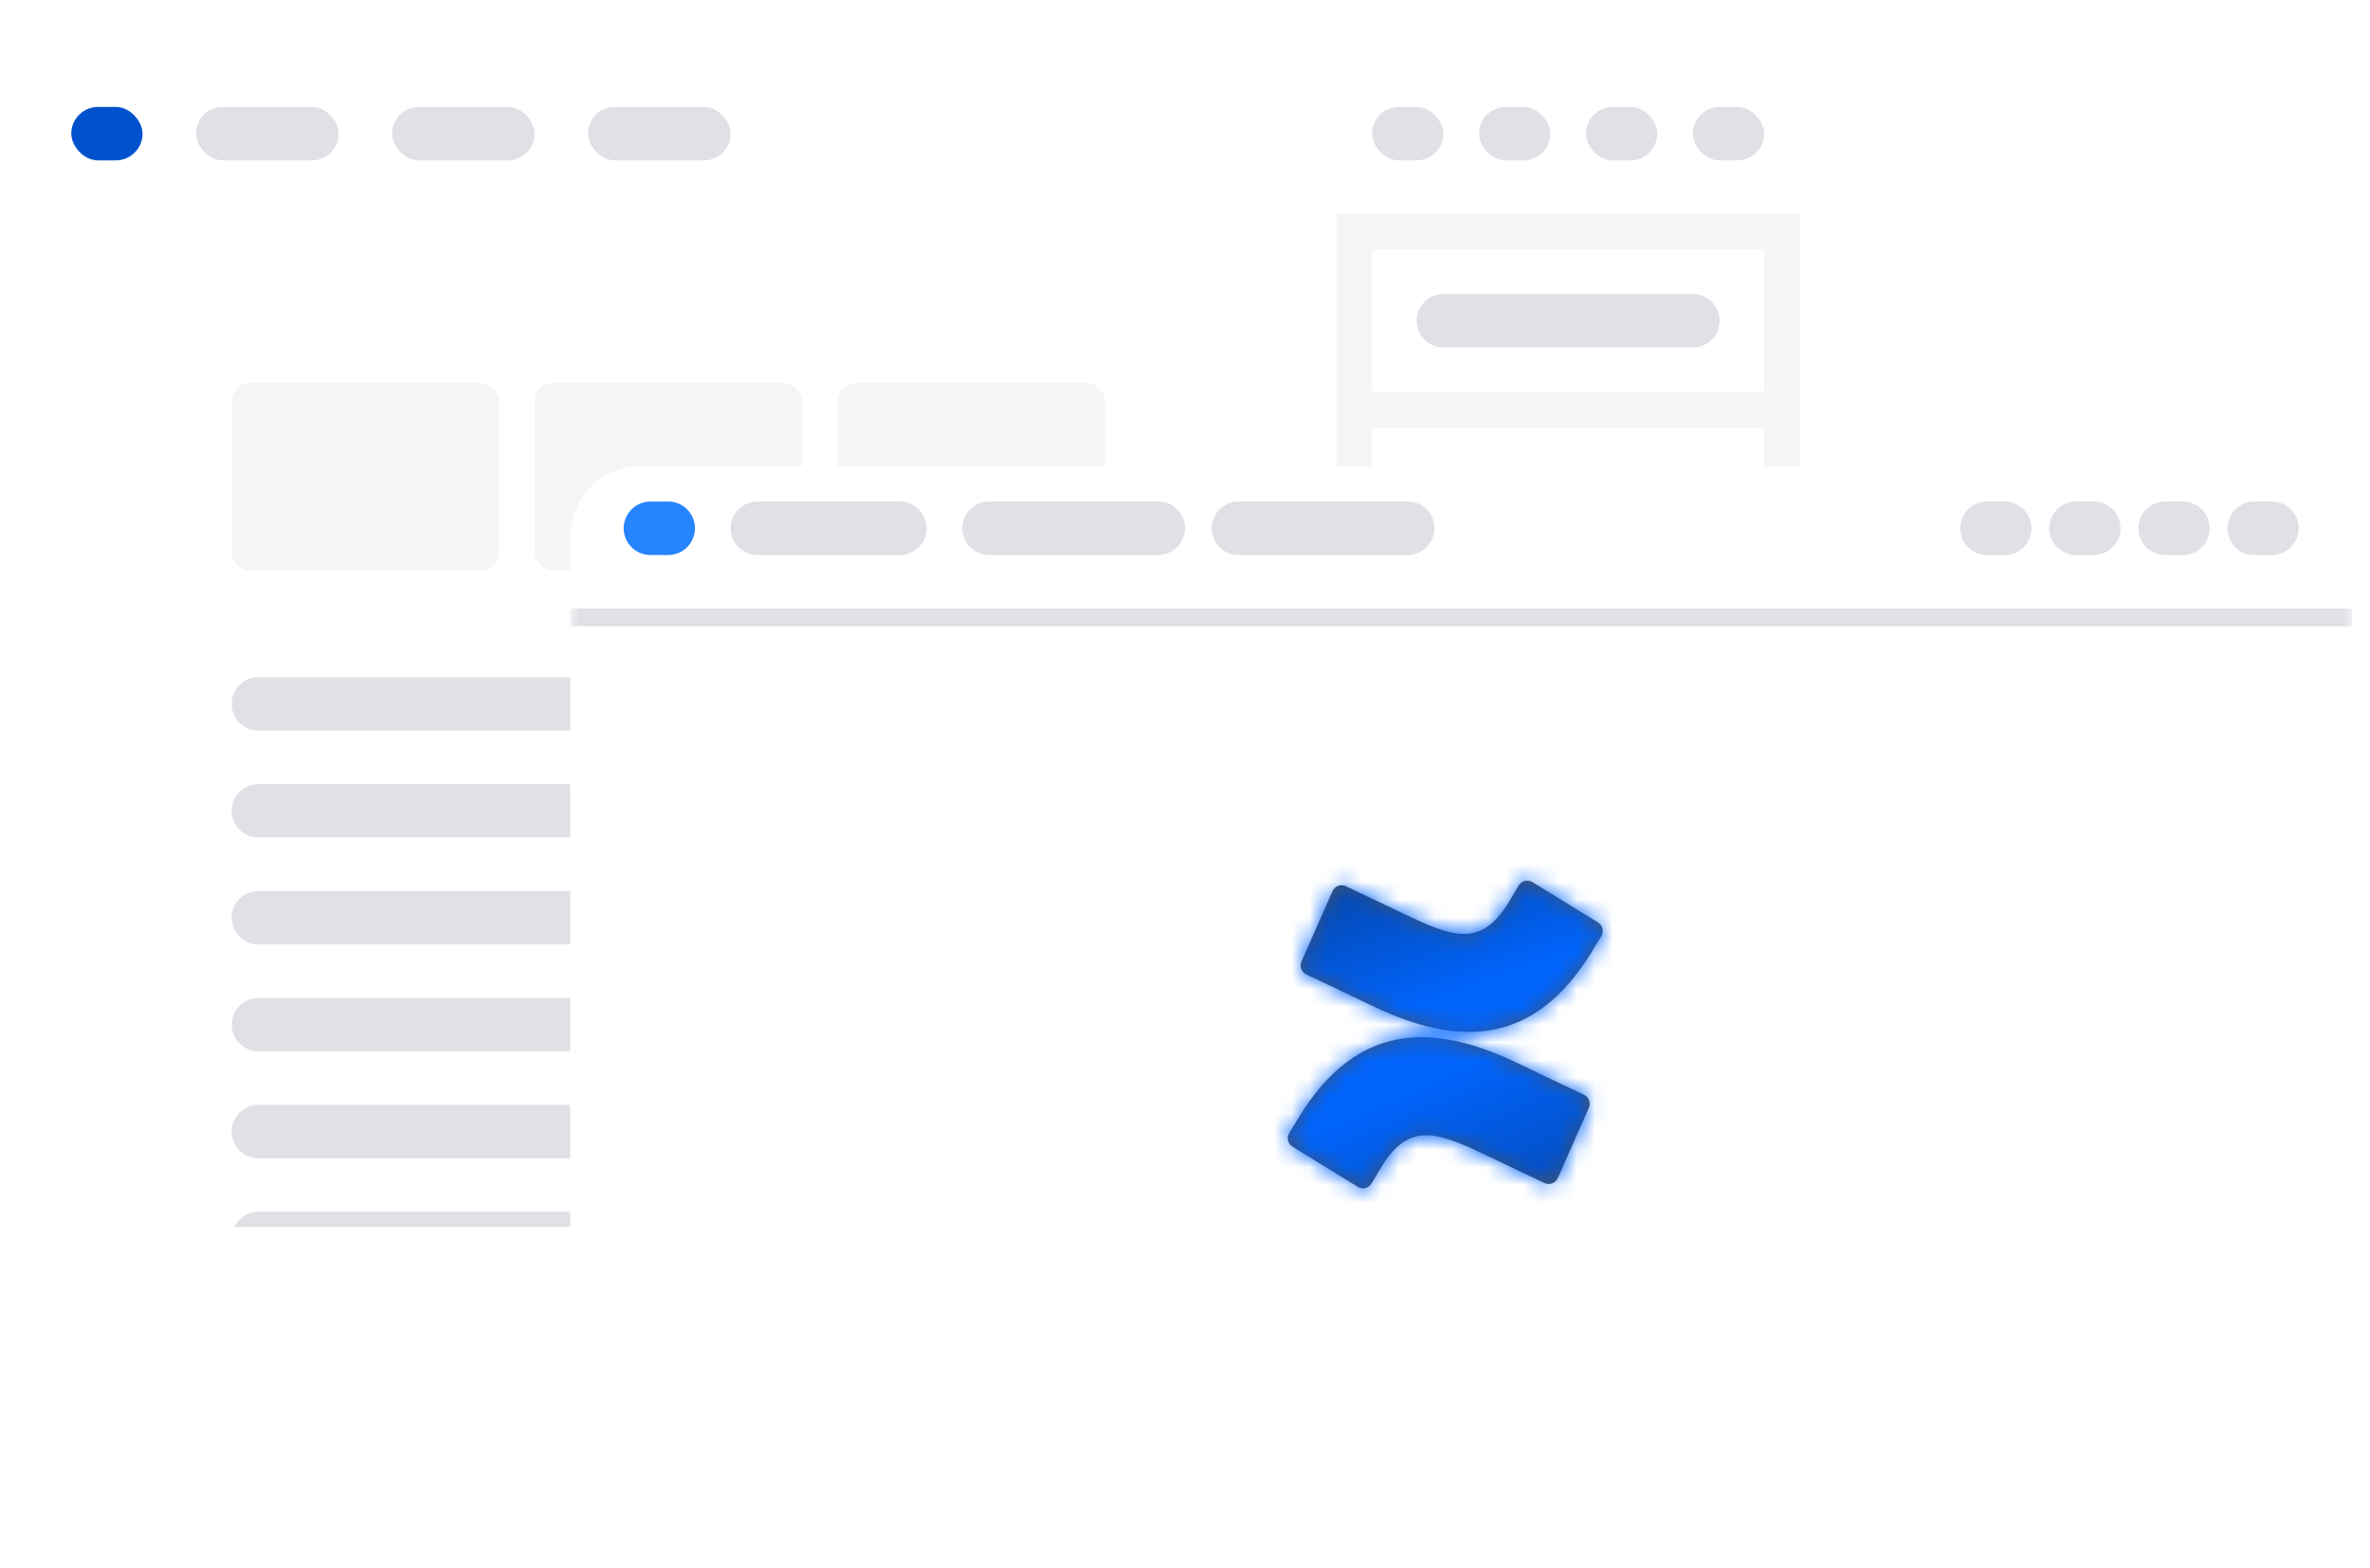 <svg width="133" height="88" viewBox="0 0 133 88" fill="none" xmlns="http://www.w3.org/2000/svg">
<g filter="url(#filter0_dd_402_21230)">
<g clip-path="url(#clip0_402_21230)">
<rect x="1" y="1" width="100" height="66.85" rx="3" fill="white"/>
<rect width="26" height="64" transform="translate(75 11)" fill="#F4F5F7"/>
<rect x="77" y="23" width="22" height="45" fill="white"/>
<rect width="14" height="36" transform="translate(81 27)" fill="white"/>
<path d="M81 27H95" stroke="#DFE1E6" stroke-width="3" stroke-linecap="round"/>
<path d="M81 33H95" stroke="#DFE1E6" stroke-width="3" stroke-linecap="round"/>
<path d="M81 39H95" stroke="#DFE1E6" stroke-width="3" stroke-linecap="round"/>
<path d="M81 45H95" stroke="#DFE1E6" stroke-width="3" stroke-linecap="round"/>
<path d="M81 51H95" stroke="#DFE1E6" stroke-width="3" stroke-linecap="round"/>
<path d="M81 57H95" stroke="#DFE1E6" stroke-width="3" stroke-linecap="round"/>
<path d="M81 63H95" stroke="#DFE1E6" stroke-width="3" stroke-linecap="round"/>
<rect x="77" y="13" width="22" height="8" fill="white"/>
<path d="M81 17H95" stroke="#DFE1E6" stroke-width="3" stroke-linecap="round"/>
<rect width="48" height="36" transform="translate(14.5 38.5)" fill="white"/>
<path d="M14.5 38.5H38.5" stroke="#DFE1E6" stroke-width="3" stroke-linecap="round"/>
<path d="M14.5 44.5H37.5" stroke="#DFE1E6" stroke-width="3" stroke-linecap="round"/>
<path d="M14.5 50.5H38.5" stroke="#DFE1E6" stroke-width="3" stroke-linecap="round"/>
<path d="M14.5 56.5H34.5" stroke="#DFE1E6" stroke-width="3" stroke-linecap="round"/>
<path d="M14.5 62.5H38.5" stroke="#DFE1E6" stroke-width="3" stroke-linecap="round"/>
<path d="M14.5 68.5H34.5" stroke="#DFE1E6" stroke-width="3" stroke-linecap="round"/>
<g clip-path="url(#clip1_402_21230)">
<rect width="49" height="10.5" transform="translate(13 20.5)" fill="white"/>
<rect x="13" y="20.5" width="15" height="10.5" rx="1" fill="#F4F5F7"/>
<rect x="30" y="20.5" width="15" height="10.5" rx="1" fill="#F4F5F7"/>
<rect x="47" y="20.5" width="15" height="10.5" rx="1" fill="#F4F5F7"/>
</g>
<path d="M58 38.5H60" stroke="#DFE1E6" stroke-width="3" stroke-linecap="round"/>
<path d="M58 44.5H60" stroke="#DFE1E6" stroke-width="3" stroke-linecap="round"/>
<path d="M58 50.5H60" stroke="#DFE1E6" stroke-width="3" stroke-linecap="round"/>
<path d="M58 56.5H60" stroke="#DFE1E6" stroke-width="3" stroke-linecap="round"/>
<path d="M58 62.5H60" stroke="#DFE1E6" stroke-width="3" stroke-linecap="round"/>
<path d="M58 68.5H60" stroke="#DFE1E6" stroke-width="3" stroke-linecap="round"/>
<g filter="url(#filter1_d_402_21230)">
<rect width="100" height="9" transform="translate(1 1)" fill="white"/>
<rect x="4" y="4" width="4" height="3" rx="1.5" fill="#0052CC"/>
<rect x="11" y="4" width="8" height="3" rx="1.5" fill="#DFE1E6"/>
<rect x="22" y="4" width="8" height="3" rx="1.5" fill="#DFE1E6"/>
<rect x="33" y="4" width="8" height="3" rx="1.5" fill="#DFE1E6"/>
<rect x="77" y="4" width="4" height="3" rx="1.5" fill="#DFE1E6"/>
<rect x="83" y="4" width="4" height="3" rx="1.5" fill="#DFE1E6"/>
<rect x="89" y="4" width="4" height="3" rx="1.5" fill="#DFE1E6"/>
<rect x="95" y="4" width="4" height="3" rx="1.5" fill="#DFE1E6"/>
</g>
</g>
</g>
<g filter="url(#filter2_dd_402_21230)">
<rect x="32" y="25.145" width="100" height="60" rx="4" fill="white"/>
</g>
<mask id="mask0_402_21230" style="mask-type:alpha" maskUnits="userSpaceOnUse" x="32" y="25" width="100" height="61">
<rect x="32" y="25.145" width="100" height="60" rx="4" fill="white"/>
</mask>
<g mask="url(#mask0_402_21230)">
<path fill-rule="evenodd" clip-rule="evenodd" d="M89.504 53.12C89.436 53.233 89.368 53.345 89.302 53.452C86.099 58.657 81.911 58.815 76.972 56.427C75.603 55.766 74.081 55.049 73.316 54.689C73.037 54.561 72.912 54.233 73.035 53.952L74.776 50.015C74.837 49.875 74.952 49.767 75.095 49.714C75.237 49.661 75.395 49.668 75.532 49.733L79.147 51.455C81.773 52.709 83.23 53.002 84.679 50.611C84.825 50.368 84.963 50.137 85.083 49.936C85.131 49.855 85.177 49.778 85.219 49.708C85.296 49.572 85.426 49.474 85.578 49.438C85.73 49.401 85.89 49.43 86.02 49.517L89.677 51.767C89.937 51.928 90.021 52.268 89.865 52.532C89.753 52.709 89.628 52.916 89.504 53.12ZM72.707 62.997C72.775 62.884 72.843 62.772 72.908 62.665C76.112 57.459 80.3 57.302 85.227 59.692C86.597 60.353 88.118 61.071 88.883 61.431C89.162 61.558 89.288 61.886 89.165 62.167L87.424 66.105C87.362 66.244 87.248 66.353 87.105 66.406C86.962 66.459 86.805 66.451 86.667 66.386L83.042 64.662C80.415 63.408 78.958 63.115 77.51 65.506C77.363 65.748 77.226 65.979 77.106 66.181C77.057 66.262 77.012 66.338 76.97 66.409C76.893 66.538 76.767 66.632 76.62 66.668C76.474 66.704 76.319 66.679 76.191 66.6L72.534 64.35C72.274 64.189 72.19 63.849 72.346 63.585C72.458 63.408 72.583 63.201 72.707 62.997Z" fill="#42526E"/>
<mask id="mask1_402_21230" style="mask-type:luminance" maskUnits="userSpaceOnUse" x="72" y="49" width="18" height="18">
<path fill-rule="evenodd" clip-rule="evenodd" d="M89.504 53.12C89.436 53.233 89.368 53.345 89.302 53.452C86.099 58.657 81.911 58.815 76.972 56.427C75.603 55.766 74.081 55.049 73.316 54.689C73.037 54.561 72.912 54.233 73.035 53.952L74.776 50.015C74.837 49.875 74.952 49.767 75.095 49.714C75.237 49.661 75.395 49.668 75.532 49.733L79.147 51.455C81.773 52.709 83.23 53.002 84.679 50.611C84.825 50.368 84.963 50.137 85.083 49.936C85.131 49.855 85.177 49.778 85.219 49.708C85.296 49.572 85.426 49.474 85.578 49.438C85.73 49.401 85.89 49.43 86.02 49.517L89.677 51.767C89.937 51.928 90.021 52.268 89.865 52.532C89.753 52.709 89.628 52.916 89.504 53.12ZM72.707 62.997C72.775 62.884 72.843 62.772 72.908 62.665C76.112 57.459 80.3 57.302 85.227 59.692C86.597 60.353 88.118 61.071 88.883 61.431C89.162 61.558 89.288 61.886 89.165 62.167L87.424 66.105C87.362 66.244 87.248 66.353 87.105 66.406C86.962 66.459 86.805 66.451 86.667 66.386L83.042 64.662C80.415 63.408 78.958 63.115 77.51 65.506C77.363 65.748 77.226 65.979 77.106 66.181C77.057 66.262 77.012 66.338 76.97 66.409C76.893 66.538 76.767 66.632 76.62 66.668C76.474 66.704 76.319 66.679 76.191 66.6L72.534 64.35C72.274 64.189 72.19 63.849 72.346 63.585C72.458 63.408 72.583 63.201 72.707 62.997Z" fill="white"/>
</mask>
<g mask="url(#mask1_402_21230)">
<path fill-rule="evenodd" clip-rule="evenodd" d="M69 70.145H93V46.145H69V70.145Z" fill="#0065FF"/>
<path d="M72.908 62.665C72.726 62.963 72.52 63.309 72.346 63.585C72.19 63.849 72.274 64.189 72.534 64.35L76.191 66.6C76.319 66.679 76.474 66.704 76.62 66.668C76.767 66.632 76.893 66.538 76.97 66.409C77.116 66.164 77.304 65.846 77.51 65.506C78.958 63.115 80.415 63.408 83.042 64.662L86.667 66.386C86.805 66.451 86.962 66.459 87.105 66.406C87.248 66.353 87.362 66.244 87.424 66.105L89.165 62.167C89.288 61.886 89.162 61.558 88.883 61.431C88.118 61.071 86.597 60.353 85.227 59.692C80.3 57.302 76.112 57.459 72.908 62.665Z" fill="url(#paint0_linear_402_21230)" style="mix-blend-mode:hard-light"/>
<path d="M89.303 53.452C89.485 53.153 89.691 52.807 89.865 52.532C90.021 52.268 89.937 51.928 89.677 51.767L86.02 49.517C85.89 49.43 85.73 49.401 85.578 49.438C85.426 49.474 85.296 49.572 85.219 49.708C85.073 49.953 84.884 50.27 84.679 50.611C83.23 53.002 81.773 52.709 79.147 51.455L75.533 49.733C75.395 49.668 75.237 49.661 75.095 49.714C74.952 49.767 74.837 49.875 74.776 50.015L73.035 53.952C72.912 54.233 73.037 54.561 73.316 54.689C74.081 55.049 75.603 55.766 76.973 56.427C81.911 58.815 86.099 58.657 89.303 53.452Z" fill="url(#paint1_linear_402_21230)" style="mix-blend-mode:hard-light"/>
</g>
<line x1="32" y1="34.645" x2="132" y2="34.645" stroke="#DFE1E6"/>
<line x1="42.5" y1="29.645" x2="50.5" y2="29.645" stroke="#DFE1E6" stroke-width="3" stroke-linecap="round"/>
<path d="M55.5 29.645H65" stroke="#DFE1E6" stroke-width="3" stroke-linecap="round"/>
<path d="M69.5 29.645H79" stroke="#DFE1E6" stroke-width="3" stroke-linecap="round"/>
<line x1="36.5" y1="29.645" x2="37.5" y2="29.645" stroke="#2684FF" stroke-width="3" stroke-linecap="round"/>
<line x1="111.5" y1="29.645" x2="112.5" y2="29.645" stroke="#DFE1E6" stroke-width="3" stroke-linecap="round"/>
<line x1="116.5" y1="29.645" x2="117.5" y2="29.645" stroke="#DFE1E6" stroke-width="3" stroke-linecap="round"/>
<line x1="121.5" y1="29.645" x2="122.5" y2="29.645" stroke="#DFE1E6" stroke-width="3" stroke-linecap="round"/>
<line x1="126.5" y1="29.645" x2="127.5" y2="29.645" stroke="#DFE1E6" stroke-width="3" stroke-linecap="round"/>
</g>
<defs>
<filter id="filter0_dd_402_21230" x="0" y="0" width="102" height="69.85" filterUnits="userSpaceOnUse" color-interpolation-filters="sRGB">
<feFlood flood-opacity="0" result="BackgroundImageFix"/>
<feColorMatrix in="SourceAlpha" type="matrix" values="0 0 0 0 0 0 0 0 0 0 0 0 0 0 0 0 0 0 127 0" result="hardAlpha"/>
<feOffset/>
<feGaussianBlur stdDeviation="0.5"/>
<feColorMatrix type="matrix" values="0 0 0 0 0.035 0 0 0 0 0.118 0 0 0 0 0.259 0 0 0 0.31 0"/>
<feBlend mode="normal" in2="BackgroundImageFix" result="effect1_dropShadow_402_21230"/>
<feColorMatrix in="SourceAlpha" type="matrix" values="0 0 0 0 0 0 0 0 0 0 0 0 0 0 0 0 0 0 127 0" result="hardAlpha"/>
<feOffset dy="1"/>
<feGaussianBlur stdDeviation="0.5"/>
<feColorMatrix type="matrix" values="0 0 0 0 0.035 0 0 0 0 0.118 0 0 0 0 0.259 0 0 0 0.25 0"/>
<feBlend mode="normal" in2="effect1_dropShadow_402_21230" result="effect2_dropShadow_402_21230"/>
<feBlend mode="normal" in="SourceGraphic" in2="effect2_dropShadow_402_21230" result="shape"/>
</filter>
<filter id="filter1_d_402_21230" x="1" y="1" width="100" height="10" filterUnits="userSpaceOnUse" color-interpolation-filters="sRGB">
<feFlood flood-opacity="0" result="BackgroundImageFix"/>
<feColorMatrix in="SourceAlpha" type="matrix" values="0 0 0 0 0 0 0 0 0 0 0 0 0 0 0 0 0 0 127 0" result="hardAlpha"/>
<feOffset dy="1"/>
<feColorMatrix type="matrix" values="0 0 0 0 0.875 0 0 0 0 0.882 0 0 0 0 0.902 0 0 0 1 0"/>
<feBlend mode="normal" in2="BackgroundImageFix" result="effect1_dropShadow_402_21230"/>
<feBlend mode="normal" in="SourceGraphic" in2="effect1_dropShadow_402_21230" result="shape"/>
</filter>
<filter id="filter2_dd_402_21230" x="31" y="24.145" width="102" height="63" filterUnits="userSpaceOnUse" color-interpolation-filters="sRGB">
<feFlood flood-opacity="0" result="BackgroundImageFix"/>
<feColorMatrix in="SourceAlpha" type="matrix" values="0 0 0 0 0 0 0 0 0 0 0 0 0 0 0 0 0 0 127 0" result="hardAlpha"/>
<feOffset/>
<feGaussianBlur stdDeviation="0.5"/>
<feColorMatrix type="matrix" values="0 0 0 0 0.035 0 0 0 0 0.118 0 0 0 0 0.259 0 0 0 0.31 0"/>
<feBlend mode="normal" in2="BackgroundImageFix" result="effect1_dropShadow_402_21230"/>
<feColorMatrix in="SourceAlpha" type="matrix" values="0 0 0 0 0 0 0 0 0 0 0 0 0 0 0 0 0 0 127 0" result="hardAlpha"/>
<feOffset dy="1"/>
<feGaussianBlur stdDeviation="0.5"/>
<feColorMatrix type="matrix" values="0 0 0 0 0.035 0 0 0 0 0.118 0 0 0 0 0.259 0 0 0 0.25 0"/>
<feBlend mode="normal" in2="effect1_dropShadow_402_21230" result="effect2_dropShadow_402_21230"/>
<feBlend mode="normal" in="SourceGraphic" in2="effect2_dropShadow_402_21230" result="shape"/>
</filter>
<linearGradient id="paint0_linear_402_21230" x1="95.419" y1="64.997" x2="91.327" y2="55.605" gradientUnits="userSpaceOnUse">
<stop stop-color="#091E42" stop-opacity="0.4"/>
<stop offset="0.995" stop-color="#091E42" stop-opacity="0.01"/>
</linearGradient>
<linearGradient id="paint1_linear_402_21230" x1="69.981" y1="51.867" x2="72.609" y2="59.152" gradientUnits="userSpaceOnUse">
<stop stop-color="#091E42" stop-opacity="0.4"/>
<stop offset="1" stop-color="#091E42" stop-opacity="0.01"/>
</linearGradient>
<clipPath id="clip0_402_21230">
<rect x="1" y="1" width="100" height="66.85" rx="3" fill="white"/>
</clipPath>
<clipPath id="clip1_402_21230">
<rect width="49" height="10.5" fill="white" transform="translate(13 20.5)"/>
</clipPath>
</defs>
</svg>

